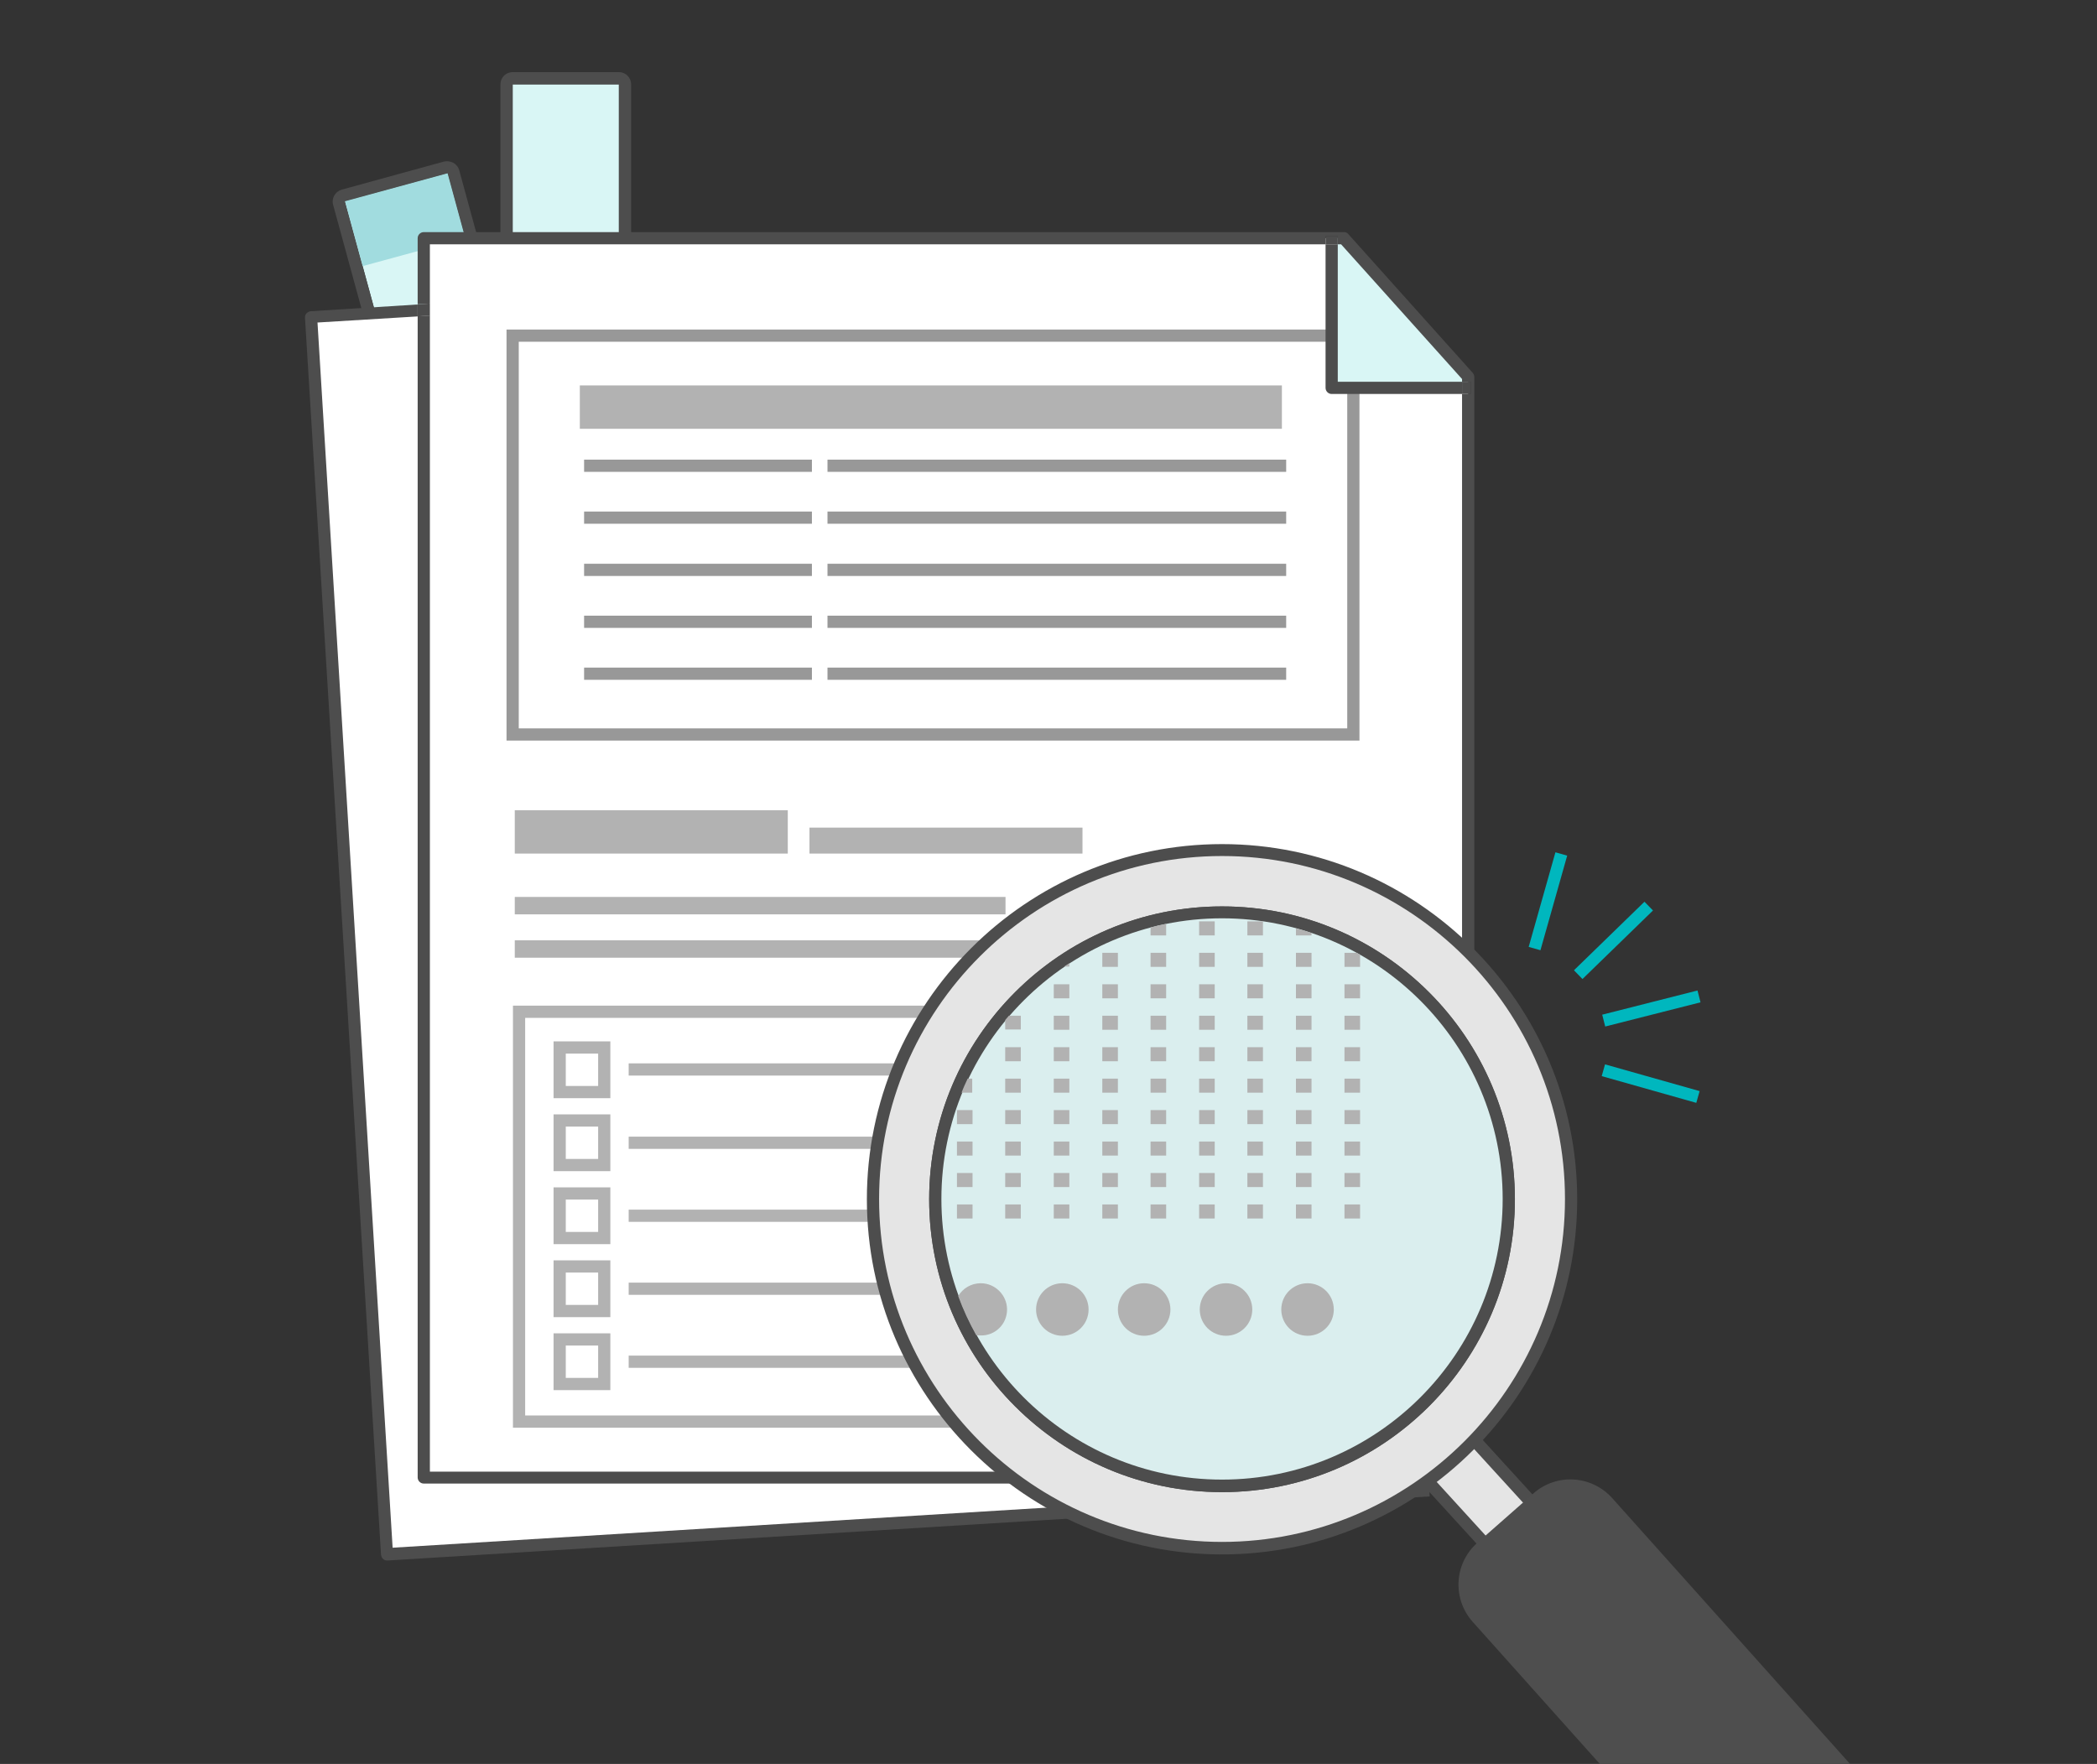 <?xml version="1.0" encoding="utf-8"?>
<!-- Generator: Adobe Illustrator 15.0.0, SVG Export Plug-In . SVG Version: 6.00 Build 0)  -->
<!DOCTYPE svg PUBLIC "-//W3C//DTD SVG 1.1//EN" "http://www.w3.org/Graphics/SVG/1.1/DTD/svg11.dtd">
<svg version="1.1" id="レイヤー_1" xmlns="http://www.w3.org/2000/svg" xmlns:xlink="http://www.w3.org/1999/xlink" x="0px"
	 y="0px" width="170px" height="143px" viewBox="0 0 170 143" enable-background="new 0 0 170 143" xml:space="preserve">
<rect x="0" y="0" width="170" height="143" fill="#333333" stroke="none"/>
<g>
	<g>
		
			<rect x="29.972" y="14.931" transform="matrix(-0.965 0.263 -0.263 -0.965 73.431 36.36)" fill="#D9F6F5" width="8.616" height="16.339"/>
		<path fill="#4D4D4D" d="M36.261,14.064l4.308,15.77l-8.293,2.278l-4.309-15.771L36.261,14.064 M36.261,13.074
			c-0.074,0-0.173,0-0.272,0.024l-8.293,2.278c-0.248,0.074-0.471,0.247-0.595,0.47s-0.173,0.495-0.099,0.743l4.308,15.77
			c0.074,0.248,0.247,0.471,0.471,0.595c0.148,0.074,0.321,0.123,0.495,0.123c0.099,0,0.173,0,0.271-0.024l8.294-2.277
			c0.247-0.074,0.471-0.248,0.594-0.471c0.124-0.223,0.174-0.495,0.1-0.742l-4.308-15.771
			C37.103,13.371,36.706,13.074,36.261,13.074L36.261,13.074z"/>
	</g>
	<g>
		
			<rect x="28.536" y="15.104" transform="matrix(-0.965 0.263 -0.263 -0.965 69.224 26.377)" fill="#A1DCDF" width="8.616" height="5.447"/>
	</g>
	<polyline fill="#FFFFFF" points="115.878,120.79 31.384,125.989 25.22,25.7 99.662,21.12 	"/>
	<g>
		<rect x="41.559" y="6.836" fill="#D9F6F5" width="8.615" height="16.339"/>
		<path fill="#4D4D4D" d="M50.174,6.836v16.339h-8.615V6.836H50.174 M50.174,5.846h-8.615c-0.545,0-0.99,0.445-0.99,0.99v16.339
			c0,0.545,0.445,0.99,0.99,0.99h8.615c0.545,0,0.99-0.445,0.99-0.99V6.836C51.164,6.291,50.719,5.846,50.174,5.846L50.174,5.846z"
			/>
	</g>
	<polygon fill="#FFFFFF" points="119.022,30.553 119.022,119.8 34.354,119.8 34.354,19.313 108.946,19.313 	"/>
	<rect x="47.352" y="37.262" fill="#989898" width="18.469" height="0.99"/>
	<rect x="47.352" y="45.703" fill="#989898" width="18.469" height="0.99"/>
	<rect x="47.352" y="49.912" fill="#989898" width="18.469" height="0.99"/>
	<rect x="47.352" y="41.47" fill="#989898" width="18.469" height="0.99"/>
	<rect x="47.352" y="54.121" fill="#989898" width="18.469" height="0.99"/>
	<rect x="67.083" y="37.262" fill="#989898" width="37.185" height="0.99"/>
	<rect x="67.083" y="45.703" fill="#989898" width="37.185" height="0.99"/>
	<rect x="67.083" y="49.912" fill="#989898" width="37.185" height="0.99"/>
	<rect x="67.083" y="41.47" fill="#989898" width="37.185" height="0.99"/>
	<rect x="67.083" y="54.121" fill="#989898" width="37.185" height="0.99"/>
	<rect x="47.005" y="31.245" fill="#B2B2B2" width="56.916" height="3.516"/>
	<path fill="#989898" d="M110.209,60.037H41.063V26.715h69.146V60.037z M42.054,59.047h67.165V27.705H42.054V59.047z"/>
	<g>
		<rect x="41.732" y="65.682" fill="#B2B2B2" width="22.132" height="3.516"/>
		<rect x="65.622" y="67.093" fill="#B2B2B2" width="22.133" height="2.104"/>
		<rect x="41.732" y="72.713" fill="#B2B2B2" width="39.783" height="1.411"/>
		<rect x="41.732" y="76.229" fill="#B2B2B2" width="39.783" height="1.411"/>
		<path fill="#B2B2B2" d="M49.48,89.027h-4.604v-4.604h4.604V89.027z M45.866,88.037h2.624v-2.624h-2.624V88.037z"/>
		<rect x="50.966" y="86.205" fill="#B2B2B2" width="26.639" height="0.99"/>
		<path fill="#B2B2B2" d="M49.48,94.944h-4.604V90.34h4.604V94.944z M45.866,93.954h2.624V91.33h-2.624V93.954z"/>
		<rect x="50.966" y="92.146" fill="#B2B2B2" width="26.639" height="0.99"/>
		<path fill="#B2B2B2" d="M49.48,100.861h-4.604v-4.604h4.604V100.861z M45.866,99.871h2.624v-2.625h-2.624V99.871z"/>
		<rect x="50.966" y="98.063" fill="#B2B2B2" width="26.639" height="0.99"/>
		<path fill="#B2B2B2" d="M49.48,106.778h-4.604v-4.605h4.604V106.778z M45.866,105.787h2.624v-2.624h-2.624V105.787z"/>
		<rect x="50.966" y="103.98" fill="#B2B2B2" width="26.639" height="0.99"/>
		<path fill="#B2B2B2" d="M49.48,112.695h-4.604v-4.605h4.604V112.695z M45.866,111.704h2.624v-2.624h-2.624V111.704z"/>
		<rect x="50.966" y="109.897" fill="#B2B2B2" width="26.639" height="0.99"/>
		<path fill="#B2B2B2" d="M81.367,115.74H41.584V81.526h39.783V115.74z M42.574,114.75h37.803V82.517H42.574V114.75z"/>
	</g>
	<g>
		<polyline fill="#D9F6F5" points="108.303,19.164 108.303,31.469 119.022,31.245 		"/>
		<g>
			<path fill="none" d="M99.688,21.615L34.85,25.576v93.729h83.678V31.938h-10.571c-0.272,0-0.495-0.223-0.495-0.495V19.808H34.85
				v4.803l64.788-3.985L99.688,21.615z"/>
			<polygon fill="none" points="118.527,30.948 118.527,30.726 108.724,19.808 108.451,19.808 108.451,30.948 			"/>
			<path fill="none" d="M33.859,119.8V25.65l-8.12,0.495l6.09,99.299l84.024-5.149H34.354
				C34.082,120.295,33.859,120.072,33.859,119.8z"/>
			<path fill="#4D4D4D" d="M25.739,26.146l8.12-0.495v-0.966l-8.665,0.545c-0.148,0.025-0.247,0.074-0.347,0.174
				c-0.099,0.099-0.123,0.223-0.123,0.347l6.164,100.288c0.024,0.149,0.074,0.248,0.173,0.347c0.074,0.074,0.198,0.124,0.322,0.124
				l84.519-5.198l-0.049-0.991l-84.024,5.149L25.739,26.146z"/>
			<polygon fill="#4D4D4D" points="34.85,25.576 34.85,24.61 33.859,24.66 33.859,25.65 			"/>
			<g>
				<path fill="#4D4D4D" d="M119.394,30.23l-10.076-11.239c-0.099-0.124-0.223-0.174-0.371-0.174H34.354
					c-0.272,0-0.495,0.224-0.495,0.495v5.348l0.99-0.05v-4.803h72.611V19.14h0.99v0.668h0.272l9.804,10.918v0.223h0.718v0.99h-0.718
					v87.366H34.85V25.576l-0.99,0.05v94.149c0,0.272,0.223,0.495,0.495,0.495h81.499h3.169c0.297,0,0.495-0.223,0.495-0.495V30.553
					C119.518,30.429,119.468,30.329,119.394,30.23z"/>
				<path fill="#4D4D4D" d="M108.451,30.948V19.808h-0.99v11.636c0,0.272,0.223,0.495,0.495,0.495h10.571v-0.99H108.451z"/>
			</g>
			<rect x="107.461" y="19.14" fill="#4D4D4D" width="0.99" height="0.668"/>
			<rect x="118.527" y="30.948" fill="#4D4D4D" width="0.718" height="0.99"/>
		</g>
	</g>
	<g>
		<g>
			<g>
				<polygon fill="#E5E5E5" points="129.643,135.298 114.789,119.032 118.651,115.789 133.505,132.055 				"/>
				<path fill="#4D4D4D" d="M129.643,135.793c-0.124,0-0.272-0.05-0.371-0.174l-14.854-16.265c-0.1-0.1-0.148-0.223-0.124-0.371
					c0-0.124,0.074-0.248,0.173-0.347l3.862-3.243c0.198-0.174,0.495-0.148,0.693,0.049l14.854,16.266
					c0.099,0.099,0.148,0.223,0.124,0.371c0,0.124-0.074,0.248-0.174,0.347l-3.861,3.243
					C129.865,135.743,129.741,135.793,129.643,135.793z M115.507,119.082l14.186,15.547l3.095-2.6l-14.186-15.547L115.507,119.082z"
					/>
			</g>
		</g>
		<g>
			<path fill="#4E4E4E" d="M142.962,157.826l-23.568-26.341c-1.684-1.882-1.511-4.778,0.396-6.437l4.53-3.986
				c1.881-1.658,4.729-1.461,6.387,0.396l23.568,26.341L142.962,157.826z"/>
		</g>
		<g>
			<g>
				<path fill="#E5E5E5" d="M99.068,125.519c-15.597,0-28.297-12.7-28.297-28.297s12.7-28.297,28.297-28.297
					s28.297,12.7,28.297,28.297S114.665,125.519,99.068,125.519z M99.068,73.95c-12.824,0-23.246,10.423-23.246,23.247
					c0,12.823,10.422,23.246,23.246,23.246s23.246-10.423,23.246-23.246C122.314,84.398,111.893,73.95,99.068,73.95z"/>
				<path fill="#4D4D4D" d="M99.068,126.014c-15.869,0-28.792-12.923-28.792-28.792S83.199,68.43,99.068,68.43
					s28.792,12.923,28.792,28.792S114.938,126.014,99.068,126.014z M99.068,69.396c-15.324,0-27.802,12.478-27.802,27.802
					s12.478,27.802,27.802,27.802s27.802-12.478,27.802-27.802S114.393,69.396,99.068,69.396z M99.068,120.964
					c-13.097,0-23.742-10.646-23.742-23.742c0-13.096,10.646-23.741,23.742-23.741c13.096,0,23.742,10.646,23.742,23.741
					C122.811,110.318,112.164,120.964,99.068,120.964z M99.068,74.445c-12.552,0-22.751,10.2-22.751,22.752
					s10.199,22.751,22.751,22.751s22.751-10.199,22.751-22.751C121.819,84.67,111.62,74.445,99.068,74.445z"/>
			</g>
		</g>
		<g>
			<path fill="#DAEEEE" d="M99.068,73.95c-12.824,0-23.246,10.423-23.246,23.247c0,12.823,10.422,23.246,23.246,23.246
				s23.246-10.423,23.246-23.246C122.314,84.398,111.893,73.95,99.068,73.95z"/>
			<path fill="#4D4D4D" d="M99.068,120.964c-13.097,0-23.742-10.646-23.742-23.742c0-13.096,10.646-23.741,23.742-23.741
				c13.096,0,23.742,10.646,23.742,23.741C122.811,110.318,112.164,120.964,99.068,120.964z M99.068,74.445
				c-12.552,0-22.751,10.2-22.751,22.752s10.199,22.751,22.751,22.751s22.751-10.199,22.751-22.751
				C121.819,84.67,111.62,74.445,99.068,74.445z"/>
		</g>
	</g>
	<g>
		
			<rect x="121.499" y="72.625" transform="matrix(-0.272 0.962 -0.962 -0.272 229.962 -27.764)" fill="#00B7BE" width="7.972" height="0.991"/>
		
			<rect x="133.282" y="83.885" transform="matrix(-0.272 0.962 -0.962 -0.272 254.735 -16.947)" fill="#00B7BE" width="0.991" height="7.971"/>
		
			<rect x="129.87" y="81.182" transform="matrix(-0.969 0.246 -0.246 -0.969 283.672 127.974)" fill="#00B7BE" width="7.972" height="0.99"/>
		
			<rect x="126.819" y="75.783" transform="matrix(-0.717 0.697 -0.697 -0.717 277.754 39.755)" fill="#00B7BE" width="7.972" height="0.99"/>
	</g>
	<g>
		<path fill="#B2B2B2" d="M81.491,82.689c0.099-0.123,0.198-0.247,0.297-0.347"/>
		<path fill="none" d="M77.679,105.095c0.371-0.619,1.04-1.04,1.832-1.04c1.163,0,2.129,0.94,2.129,2.129
			c0,1.164-0.966,2.129-2.129,2.129c-0.124,0-0.248-0.024-0.371-0.024 M81.788,82.343h0.966v1.14h-1.263v-0.768
			c-1.188,1.436-2.229,3.045-3.045,4.753h0.371v1.139h-0.866 M94.538,74.892v0.94h-1.263v-0.644 M110.259,77.392v0.99h-1.264v-1.139
			h0.99c-1.163-0.644-2.376-1.163-3.663-1.609v0.198h-1.263v-0.569 M78.817,98.757h-1.263v-1.139h1.263V98.757z M78.817,96.207
			h-1.263v-1.139h1.263V96.207z M78.817,93.657h-1.263v-1.139h1.263V93.657z M78.817,91.106h-1.263v-1.113h1.263V91.106z
			 M82.754,98.757h-1.263v-1.139h1.263V98.757z M82.754,96.207h-1.263v-1.139h1.263V96.207z M82.754,93.657h-1.263v-1.139h1.263
			V93.657z M82.754,91.106h-1.263v-1.113h1.263V91.106z M82.754,88.582h-1.263v-1.139h1.263V88.582z M82.754,86.032h-1.263v-1.14
			h1.263V86.032z M105.06,77.243h1.263v1.139h-1.263V77.243z M105.06,79.793h1.263v1.139h-1.263V79.793z M105.06,82.343h1.263v1.14
			h-1.263V82.343z M105.06,84.893h1.263v1.14h-1.263V84.893z M105.06,87.443h1.263v1.139h-1.263V87.443z M105.06,89.993h1.263v1.139
			h-1.263V89.993z M105.06,92.543h1.263v1.139h-1.263V92.543z M105.06,95.093h1.263v1.139h-1.263V95.093z M105.06,97.643h1.263
			v1.139h-1.263V97.643z M97.211,74.693h1.264v1.139h-1.264V74.693z M97.211,77.243h1.264v1.139h-1.264V77.243z M97.211,79.793
			h1.264v1.139h-1.264V79.793z M97.211,82.343h1.264v1.14h-1.264V82.343z M97.211,84.893h1.264v1.14h-1.264V84.893z M97.211,87.443
			h1.264v1.139h-1.264V87.443z M97.211,89.993h1.264v1.139h-1.264V89.993z M97.211,92.543h1.264v1.139h-1.264V92.543z
			 M97.211,95.093h1.264v1.139h-1.264V95.093z M93.275,77.243h1.263v1.139h-1.263V77.243z M93.275,79.793h1.263v1.139h-1.263V79.793
			z M93.275,82.343h1.263v1.14h-1.263V82.343z M93.275,84.893h1.263v1.14h-1.263V84.893z M93.275,87.443h1.263v1.139h-1.263V87.443z
			 M93.275,89.993h1.263v1.139h-1.263V89.993z M93.275,92.543h1.263v1.139h-1.263V92.543z M93.275,95.093h1.263v1.139h-1.263V95.093
			z M93.275,97.643h1.263v1.139h-1.263V97.643z M85.428,79.793h1.262v1.139h-1.262V79.793z M85.428,82.343h1.262v1.14h-1.262V82.343
			z M85.428,84.893h1.262v1.14h-1.262V84.893z M85.428,87.443h1.262v1.139h-1.262V87.443z M85.428,89.993h1.262v1.139h-1.262V89.993
			z M85.428,92.543h1.262v1.139h-1.262V92.543z M85.428,95.093h1.262v1.139h-1.262V95.093z M85.428,97.643h1.262v1.139h-1.262
			V97.643z M86.121,108.288c-1.164,0-2.13-0.94-2.13-2.129c0-1.164,0.966-2.129,2.13-2.129c1.163,0,2.129,0.94,2.129,2.129
			S87.309,108.288,86.121,108.288z M90.602,98.757h-1.263v-1.139h1.263V98.757z M90.602,96.207h-1.263v-1.139h1.263V96.207z
			 M90.602,93.657h-1.263v-1.139h1.263V93.657z M90.602,91.106h-1.263v-1.113h1.263V91.106z M90.602,88.582h-1.263v-1.139h1.263
			V88.582z M90.602,86.032h-1.263v-1.14h1.263V86.032z M90.602,83.482h-1.263v-1.14h1.263V83.482z M90.602,80.932h-1.263v-1.139
			h1.263V80.932z M90.602,78.382h-1.263v-1.139h1.263V78.382z M92.755,108.288c-1.163,0-2.129-0.94-2.129-2.129
			c0-1.164,0.966-2.129,2.129-2.129c1.164,0,2.13,0.94,2.13,2.129S93.944,108.288,92.755,108.288z M97.211,97.643h1.264v1.139
			h-1.264V97.643z M99.391,108.288c-1.164,0-2.13-0.94-2.13-2.129c0-1.164,0.966-2.129,2.13-2.129c1.163,0,2.128,0.94,2.128,2.129
			S100.554,108.288,99.391,108.288z M102.386,98.757h-1.263v-1.139h1.263V98.757z M102.386,96.207h-1.263v-1.139h1.263V96.207z
			 M102.386,93.657h-1.263v-1.139h1.263V93.657z M102.386,91.106h-1.263v-1.113h1.263V91.106z M102.386,88.582h-1.263v-1.139h1.263
			V88.582z M102.386,86.032h-1.263v-1.14h1.263V86.032z M102.386,83.482h-1.263v-1.14h1.263V83.482z M102.386,80.932h-1.263v-1.139
			h1.263V80.932z M102.386,78.382h-1.263v-1.139h1.263V78.382z M102.386,75.832h-1.263v-1.139h1.263V75.832z M106,108.288
			c-1.163,0-2.129-0.94-2.129-2.129c0-1.164,0.966-2.129,2.129-2.129c1.164,0,2.129,0.94,2.129,2.129S107.188,108.288,106,108.288z
			 M110.259,98.757h-1.264v-1.139h1.264V98.757z M110.259,96.207h-1.264v-1.139h1.264V96.207z M110.259,93.657h-1.264v-1.139h1.264
			V93.657z M110.259,91.106h-1.264v-1.113h1.264V91.106z M110.259,88.582h-1.264v-1.139h1.264V88.582z M110.259,86.032h-1.264v-1.14
			h1.264V86.032z M110.259,83.482h-1.264v-1.14h1.264V83.482z M110.259,80.932h-1.264v-1.139h1.264V80.932z"/>
		<path fill="#B2B2B2" d="M81.64,106.159c0-1.164-0.966-2.129-2.129-2.129c-0.792,0-1.461,0.421-1.832,1.039
			c0.396,1.09,0.891,2.154,1.461,3.169c0.123,0.025,0.247,0.025,0.371,0.025C80.674,108.288,81.64,107.348,81.64,106.159z"/>
		<ellipse fill="#B2B2B2" cx="86.121" cy="106.159" rx="2.129" ry="2.129"/>
		<ellipse fill="#B2B2B2" cx="92.755" cy="106.159" rx="2.129" ry="2.129"/>
		<ellipse fill="#B2B2B2" cx="99.391" cy="106.159" rx="2.129" ry="2.129"/>
		<ellipse fill="#B2B2B2" cx="106" cy="106.159" rx="2.129" ry="2.129"/>
		<path fill="#B2B2B2" d="M94.538,75.832v-0.94c-0.421,0.074-0.842,0.173-1.263,0.297v0.644H94.538L94.538,75.832z"/>
		<rect x="97.211" y="74.693" fill="#B2B2B2" width="1.264" height="1.139"/>
		<rect x="101.123" y="74.693" fill="#B2B2B2" width="1.263" height="1.139"/>
		<path fill="#B2B2B2" d="M106.322,75.832v-0.198c-0.422-0.148-0.842-0.272-1.263-0.371v0.569H106.322z"/>
		<path fill="#B2B2B2" d="M86.689,78.085c-0.148,0.099-0.297,0.198-0.42,0.272h0.42V78.085z"/>
		<rect x="89.363" y="77.243" fill="#B2B2B2" width="1.263" height="1.139"/>
		<rect x="93.275" y="77.243" fill="#B2B2B2" width="1.263" height="1.139"/>
		<rect x="97.211" y="77.243" fill="#B2B2B2" width="1.264" height="1.139"/>
		<rect x="101.123" y="77.243" fill="#B2B2B2" width="1.263" height="1.139"/>
		<rect x="105.06" y="77.243" fill="#B2B2B2" width="1.263" height="1.139"/>
		<path fill="#B2B2B2" d="M108.995,78.382h1.264v-0.99c-0.1-0.05-0.174-0.099-0.273-0.148h-0.99V78.382z"/>
		<rect x="85.428" y="79.793" fill="#B2B2B2" width="1.262" height="1.139"/>
		<rect x="89.363" y="79.793" fill="#B2B2B2" width="1.263" height="1.139"/>
		<rect x="93.275" y="79.793" fill="#B2B2B2" width="1.263" height="1.139"/>
		<rect x="97.211" y="79.793" fill="#B2B2B2" width="1.264" height="1.139"/>
		<rect x="101.123" y="79.793" fill="#B2B2B2" width="1.263" height="1.139"/>
		<rect x="105.06" y="79.793" fill="#B2B2B2" width="1.263" height="1.139"/>
		<rect x="108.995" y="79.793" fill="#B2B2B2" width="1.264" height="1.139"/>
		<path fill="#B2B2B2" d="M82.754,83.482v-1.14h-0.966c-0.099,0.124-0.198,0.248-0.297,0.347v0.768h1.263V83.482z"/>
		<rect x="85.428" y="82.343" fill="#B2B2B2" width="1.262" height="1.14"/>
		<rect x="89.363" y="82.343" fill="#B2B2B2" width="1.263" height="1.14"/>
		<rect x="93.275" y="82.343" fill="#B2B2B2" width="1.263" height="1.14"/>
		<rect x="97.211" y="82.343" fill="#B2B2B2" width="1.264" height="1.14"/>
		<rect x="101.123" y="82.343" fill="#B2B2B2" width="1.263" height="1.14"/>
		<rect x="105.06" y="82.343" fill="#B2B2B2" width="1.263" height="1.14"/>
		<rect x="108.995" y="82.343" fill="#B2B2B2" width="1.264" height="1.14"/>
		<rect x="81.491" y="84.893" fill="#B2B2B2" width="1.263" height="1.14"/>
		<rect x="85.428" y="84.893" fill="#B2B2B2" width="1.262" height="1.14"/>
		<rect x="89.363" y="84.893" fill="#B2B2B2" width="1.263" height="1.14"/>
		<rect x="93.275" y="84.893" fill="#B2B2B2" width="1.263" height="1.14"/>
		<rect x="97.211" y="84.893" fill="#B2B2B2" width="1.264" height="1.14"/>
		<rect x="101.123" y="84.893" fill="#B2B2B2" width="1.263" height="1.14"/>
		<rect x="105.06" y="84.893" fill="#B2B2B2" width="1.263" height="1.14"/>
		<rect x="108.995" y="84.893" fill="#B2B2B2" width="1.264" height="1.14"/>
		<path fill="#B2B2B2" d="M78.817,87.443h-0.371c-0.174,0.371-0.347,0.742-0.495,1.139h0.866V87.443z"/>
		<rect x="81.491" y="87.443" fill="#B2B2B2" width="1.263" height="1.139"/>
		<rect x="85.428" y="87.443" fill="#B2B2B2" width="1.262" height="1.139"/>
		<rect x="89.363" y="87.443" fill="#B2B2B2" width="1.263" height="1.139"/>
		<rect x="93.275" y="87.443" fill="#B2B2B2" width="1.263" height="1.139"/>
		<rect x="97.211" y="87.443" fill="#B2B2B2" width="1.264" height="1.139"/>
		<rect x="101.123" y="87.443" fill="#B2B2B2" width="1.263" height="1.139"/>
		<rect x="105.06" y="87.443" fill="#B2B2B2" width="1.263" height="1.139"/>
		<rect x="108.995" y="87.443" fill="#B2B2B2" width="1.264" height="1.139"/>
		<rect x="77.579" y="89.993" fill="#B2B2B2" width="1.263" height="1.139"/>
		<rect x="81.491" y="89.993" fill="#B2B2B2" width="1.263" height="1.139"/>
		<rect x="85.428" y="89.993" fill="#B2B2B2" width="1.262" height="1.139"/>
		<rect x="89.363" y="89.993" fill="#B2B2B2" width="1.263" height="1.139"/>
		<rect x="93.275" y="89.993" fill="#B2B2B2" width="1.263" height="1.139"/>
		<rect x="97.211" y="89.993" fill="#B2B2B2" width="1.264" height="1.139"/>
		<rect x="101.123" y="89.993" fill="#B2B2B2" width="1.263" height="1.139"/>
		<rect x="105.06" y="89.993" fill="#B2B2B2" width="1.263" height="1.139"/>
		<rect x="108.995" y="89.993" fill="#B2B2B2" width="1.264" height="1.139"/>
		<rect x="77.579" y="92.543" fill="#B2B2B2" width="1.263" height="1.139"/>
		<rect x="81.491" y="92.543" fill="#B2B2B2" width="1.263" height="1.139"/>
		<rect x="85.428" y="92.543" fill="#B2B2B2" width="1.262" height="1.139"/>
		<rect x="89.363" y="92.543" fill="#B2B2B2" width="1.263" height="1.139"/>
		<rect x="93.275" y="92.543" fill="#B2B2B2" width="1.263" height="1.139"/>
		<rect x="97.211" y="92.543" fill="#B2B2B2" width="1.264" height="1.139"/>
		<rect x="101.123" y="92.543" fill="#B2B2B2" width="1.263" height="1.139"/>
		<rect x="105.06" y="92.543" fill="#B2B2B2" width="1.263" height="1.139"/>
		<rect x="108.995" y="92.543" fill="#B2B2B2" width="1.264" height="1.139"/>
		<rect x="77.579" y="95.093" fill="#B2B2B2" width="1.263" height="1.139"/>
		<rect x="81.491" y="95.093" fill="#B2B2B2" width="1.263" height="1.139"/>
		<rect x="85.428" y="95.093" fill="#B2B2B2" width="1.262" height="1.139"/>
		<rect x="89.363" y="95.093" fill="#B2B2B2" width="1.263" height="1.139"/>
		<rect x="93.275" y="95.093" fill="#B2B2B2" width="1.263" height="1.139"/>
		<rect x="97.211" y="95.093" fill="#B2B2B2" width="1.264" height="1.139"/>
		<rect x="101.123" y="95.093" fill="#B2B2B2" width="1.263" height="1.139"/>
		<rect x="105.06" y="95.093" fill="#B2B2B2" width="1.263" height="1.139"/>
		<rect x="108.995" y="95.093" fill="#B2B2B2" width="1.264" height="1.139"/>
		<rect x="77.579" y="97.643" fill="#B2B2B2" width="1.263" height="1.139"/>
		<rect x="81.491" y="97.643" fill="#B2B2B2" width="1.263" height="1.139"/>
		<rect x="85.428" y="97.643" fill="#B2B2B2" width="1.262" height="1.139"/>
		<rect x="89.363" y="97.643" fill="#B2B2B2" width="1.263" height="1.139"/>
		<rect x="93.275" y="97.643" fill="#B2B2B2" width="1.263" height="1.139"/>
		<rect x="97.211" y="97.643" fill="#B2B2B2" width="1.264" height="1.139"/>
		<rect x="101.123" y="97.643" fill="#B2B2B2" width="1.263" height="1.139"/>
		<rect x="105.06" y="97.643" fill="#B2B2B2" width="1.263" height="1.139"/>
		<rect x="108.995" y="97.643" fill="#B2B2B2" width="1.264" height="1.139"/>
	</g>
</g>
</svg>
